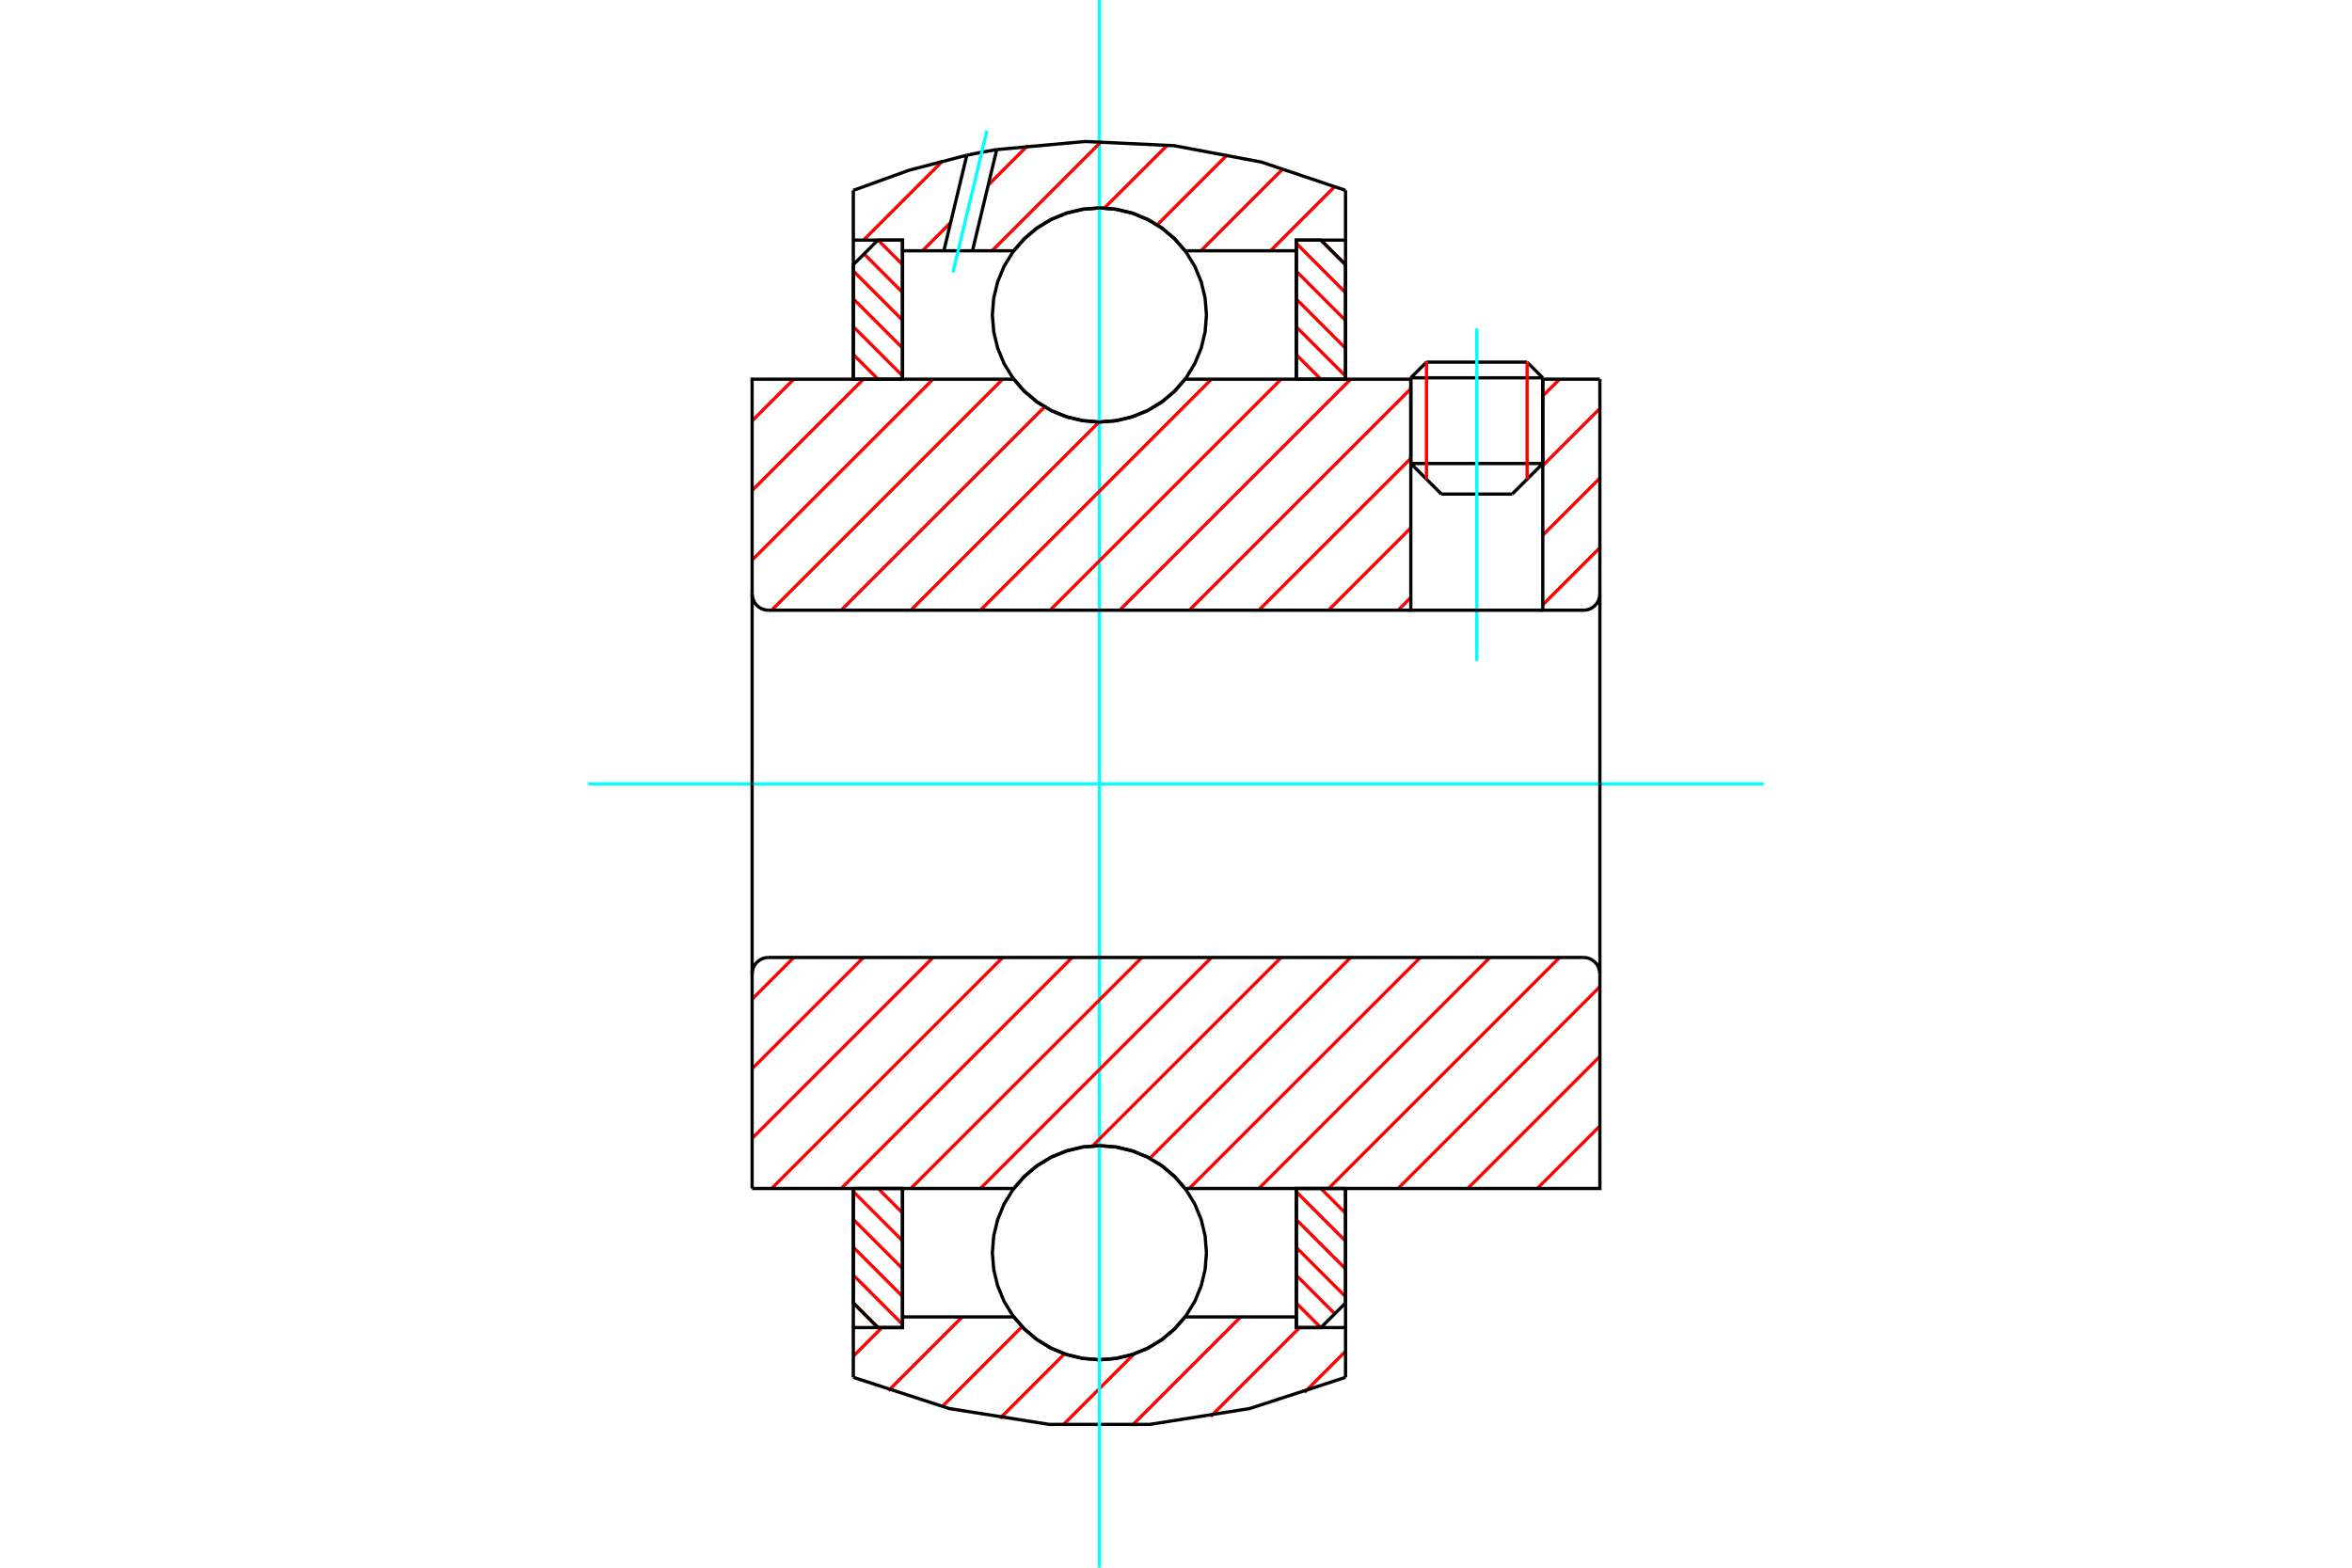 <?xml version="1.0" standalone="no"?>
<!DOCTYPE svg PUBLIC "-//W3C//DTD SVG 1.1//EN"
	"http://www.w3.org/Graphics/SVG/1.1/DTD/svg11.dtd">
<svg xmlns="http://www.w3.org/2000/svg" height="100%" width="100%" viewBox="0 0 36000 24000">
	<rect x="-1800" y="-1200" width="39600" height="26400" style="fill:#FFF"/>
	<g style="fill:none; fill-rule:evenodd" transform="matrix(1 0 0 1 0 0)">
		<g style="fill:none; stroke:#000; stroke-width:50; shape-rendering:geometricPrecision">
			<line x1="23614" y1="5784" x2="21594" y2="5784"/>
			<line x1="21834" y1="5544" x2="23374" y2="5544"/>
			<line x1="21594" y1="7096" x2="23614" y2="7096"/>
			<line x1="23146" y1="7564" x2="22062" y2="7564"/>
			<line x1="21834" y1="5544" x2="21594" y2="5784"/>
			<line x1="23614" y1="5784" x2="23374" y2="5544"/>
			<line x1="23146" y1="7564" x2="23614" y2="7096"/>
			<line x1="21594" y1="7096" x2="22062" y2="7564"/>
			<line x1="21594" y1="5784" x2="21594" y2="7096"/>
			<line x1="23614" y1="7096" x2="23614" y2="5784"/>
		</g>
		<g style="fill:none; stroke:#0FF; stroke-width:50; shape-rendering:geometricPrecision">
			<line x1="22604" y1="10120" x2="22604" y2="5027"/>
		</g>
		<g style="fill:none; stroke:#F00; stroke-width:50; shape-rendering:geometricPrecision">
			<line x1="23374" y1="5544" x2="23374" y2="7336"/>
			<line x1="21834" y1="7336" x2="21834" y2="5544"/>
			<line x1="13061" y1="19946" x2="13439" y2="20324"/>
			<line x1="13061" y1="19520" x2="13814" y2="20274"/>
			<line x1="13061" y1="19094" x2="13814" y2="19847"/>
			<line x1="13061" y1="18668" x2="13814" y2="19421"/>
			<line x1="13061" y1="18242" x2="13814" y2="18995"/>
			<line x1="13440" y1="18195" x2="13814" y2="18569"/>
		</g>
		<g style="fill:none; stroke:#000; stroke-width:50; shape-rendering:geometricPrecision">
			<polyline points="13061,18195 13061,19948 13437,20324 13814,20324 13814,18195 13061,18195"/>
		</g>
		<g style="fill:none; stroke:#0FF; stroke-width:50; shape-rendering:geometricPrecision">
			<line x1="9003" y1="12000" x2="26997" y2="12000"/>
		</g>
		<g style="fill:none; stroke:#F00; stroke-width:50; shape-rendering:geometricPrecision">
			<line x1="13061" y1="5427" x2="13439" y2="5805"/>
			<line x1="13061" y1="5001" x2="13814" y2="5754"/>
			<line x1="13061" y1="4575" x2="13814" y2="5328"/>
			<line x1="13061" y1="4149" x2="13814" y2="4902"/>
			<line x1="13226" y1="3887" x2="13814" y2="4476"/>
			<line x1="13440" y1="3676" x2="13814" y2="4050"/>
		</g>
		<g style="fill:none; stroke:#000; stroke-width:50; shape-rendering:geometricPrecision">
			<polyline points="13814,5805 13814,3676 13437,3676 13061,4052 13061,5805 13814,5805"/>
		</g>
		<g style="fill:none; stroke:#F00; stroke-width:50; shape-rendering:geometricPrecision">
			<line x1="20217" y1="18195" x2="20595" y2="18573"/>
			<line x1="19842" y1="18246" x2="20595" y2="18999"/>
			<line x1="19842" y1="18672" x2="20595" y2="19425"/>
			<line x1="19842" y1="19098" x2="20595" y2="19851"/>
			<line x1="19842" y1="19524" x2="20430" y2="20113"/>
			<line x1="19842" y1="19950" x2="20216" y2="20324"/>
		</g>
		<g style="fill:none; stroke:#000; stroke-width:50; shape-rendering:geometricPrecision">
			<polyline points="20595,18195 20595,19948 20218,20324 19842,20324 19842,18195 20595,18195"/>
		</g>
		<g style="fill:none; stroke:#F00; stroke-width:50; shape-rendering:geometricPrecision">
			<line x1="20217" y1="3676" x2="20595" y2="4054"/>
			<line x1="19842" y1="3726" x2="20595" y2="4480"/>
			<line x1="19842" y1="4153" x2="20595" y2="4906"/>
			<line x1="19842" y1="4579" x2="20595" y2="5332"/>
			<line x1="19842" y1="5005" x2="20595" y2="5758"/>
			<line x1="19842" y1="5431" x2="20216" y2="5805"/>
		</g>
		<g style="fill:none; stroke:#000; stroke-width:50; shape-rendering:geometricPrecision">
			<polyline points="19842,5805 19842,3676 20218,3676 20595,4052 20595,5805 19842,5805"/>
			<polyline points="18466,4822 18446,4566 18386,4316 18288,4078 18154,3859 17987,3663 17791,3496 17572,3362 17334,3264 17084,3204 16828,3183 16572,3204 16322,3264 16084,3362 15865,3496 15669,3663 15502,3859 15368,4078 15270,4316 15210,4566 15189,4822 15210,5078 15270,5328 15368,5566 15502,5785 15669,5981 15865,6148 16084,6282 16322,6380 16572,6440 16828,6461 17084,6440 17334,6380 17572,6282 17791,6148 17987,5981 18154,5785 18288,5566 18386,5328 18446,5078 18466,4822"/>
			<polyline points="18466,19178 18446,18922 18386,18672 18288,18434 18154,18215 17987,18019 17791,17852 17572,17718 17334,17620 17084,17560 16828,17539 16572,17560 16322,17620 16084,17718 15865,17852 15669,18019 15502,18215 15368,18434 15270,18672 15210,18922 15189,19178 15210,19434 15270,19684 15368,19922 15502,20141 15669,20337 15865,20504 16084,20638 16322,20736 16572,20796 16828,20817 17084,20796 17334,20736 17572,20638 17791,20504 17987,20337 18154,20141 18288,19922 18386,19684 18446,19434 18466,19178"/>
		</g>
		<g style="fill:none; stroke:#F00; stroke-width:50; shape-rendering:geometricPrecision">
			<line x1="20595" y1="20687" x2="19965" y2="21317"/>
			<line x1="19892" y1="20324" x2="18529" y2="21687"/>
			<line x1="18990" y1="20161" x2="17329" y2="21822"/>
			<line x1="17357" y1="20729" x2="16270" y2="21816"/>
			<line x1="16294" y1="20726" x2="15306" y2="21714"/>
			<line x1="15644" y1="20310" x2="14422" y2="21533"/>
			<line x1="14728" y1="20161" x2="13599" y2="21290"/>
			<line x1="13499" y1="20324" x2="13061" y2="20763"/>
		</g>
		<g style="fill:none; stroke:#000; stroke-width:50; shape-rendering:geometricPrecision">
			<polyline points="20595,18195 20595,20324 20595,21086"/>
			<polyline points="13061,21086 14530,21564 16056,21806 17600,21806 19126,21564 20595,21086"/>
			<polyline points="13061,21086 13061,20324 13814,20324 13814,20161 13814,18195"/>
			<polyline points="13814,20161 15517,20161 15684,20351 15878,20513 16095,20644 16329,20739 16576,20797 16828,20817 17080,20797 17326,20739 17561,20644 17778,20513 17972,20351 18139,20161 19842,20161 19842,18195"/>
			<polyline points="19842,20161 19842,20324 20595,20324"/>
			<line x1="13061" y1="20324" x2="13061" y2="18195"/>
		</g>
		<g style="fill:none; stroke:#0FF; stroke-width:50; shape-rendering:geometricPrecision">
			<line x1="16828" y1="24000" x2="16828" y2="0"/>
		</g>
		<g style="fill:none; stroke:#F00; stroke-width:50; shape-rendering:geometricPrecision">
			<line x1="20433" y1="2853" x2="19447" y2="3839"/>
			<line x1="19641" y1="2580" x2="18382" y2="3839"/>
			<line x1="18792" y1="2363" x2="17712" y2="3443"/>
			<line x1="17866" y1="2224" x2="16904" y2="3185"/>
			<line x1="16857" y1="2167" x2="15185" y2="3839"/>
			<line x1="15733" y1="2226" x2="15126" y2="2833"/>
			<line x1="14550" y1="3409" x2="14120" y2="3839"/>
			<line x1="14427" y1="2466" x2="13217" y2="3676"/>
		</g>
		<g style="fill:none; stroke:#000; stroke-width:50; shape-rendering:geometricPrecision">
			<polyline points="13061,5805 13061,3676 13061,2914"/>
			<polyline points="14798,2376 13917,2605 13061,2914"/>
			<polyline points="15256,2290 15026,2330 14798,2376"/>
			<polyline points="20595,2914 19306,2481 17969,2230 16610,2166 15256,2290"/>
			<polyline points="20595,2914 20595,3676 19842,3676 19842,3839 19842,5805"/>
			<polyline points="19842,3839 18139,3839 17972,3649 17778,3487 17561,3356 17326,3261 17080,3203 16828,3183 16576,3203 16329,3261 16095,3356 15878,3487 15684,3649 15517,3839 14885,3839 14447,3839 13814,3839 13814,5805"/>
			<polyline points="13814,3839 13814,3676 13061,3676"/>
			<line x1="20595" y1="3676" x2="20595" y2="5805"/>
		</g>
		<g style="fill:none; stroke:#0FF; stroke-width:50; shape-rendering:geometricPrecision">
			<line x1="14586" y1="4171" x2="15107" y2="1998"/>
		</g>
		<g style="fill:none; stroke:#000; stroke-width:50; shape-rendering:geometricPrecision">
			<line x1="14447" y1="3839" x2="14798" y2="2376"/>
			<line x1="14885" y1="3839" x2="15256" y2="2290"/>
		</g>
		<g style="fill:none; stroke:#F00; stroke-width:50; shape-rendering:geometricPrecision">
			<line x1="24488" y1="17238" x2="23530" y2="18195"/>
			<line x1="24488" y1="16172" x2="22465" y2="18195"/>
			<line x1="24488" y1="15106" x2="21399" y2="18195"/>
			<line x1="23871" y1="14658" x2="20334" y2="18195"/>
			<line x1="22805" y1="14658" x2="19268" y2="18195"/>
			<line x1="21740" y1="14658" x2="18203" y2="18195"/>
			<line x1="20674" y1="14658" x2="17599" y2="17733"/>
			<line x1="19609" y1="14658" x2="16723" y2="17543"/>
			<line x1="18543" y1="14658" x2="15006" y2="18195"/>
			<line x1="17478" y1="14658" x2="13941" y2="18195"/>
			<line x1="16412" y1="14658" x2="12875" y2="18195"/>
			<line x1="15347" y1="14658" x2="11810" y2="18195"/>
			<line x1="14281" y1="14658" x2="11512" y2="17427"/>
			<line x1="13216" y1="14658" x2="11512" y2="16361"/>
			<line x1="12150" y1="14658" x2="11512" y2="15296"/>
		</g>
		<g style="fill:none; stroke:#000; stroke-width:50; shape-rendering:geometricPrecision">
			<line x1="11512" y1="12000" x2="11512" y2="18195"/>
			<polyline points="11763,14658 11724,14661 11686,14670 11649,14685 11616,14706 11586,14731 11560,14761 11540,14795 11525,14831 11515,14869 11512,14909"/>
			<line x1="11763" y1="14658" x2="24237" y2="14658"/>
			<polyline points="24488,14909 24485,14869 24475,14831 24460,14795 24440,14761 24414,14731 24384,14706 24351,14685 24314,14670 24276,14661 24237,14658"/>
			<polyline points="24488,14909 24488,18195 23734,18195 18139,18195 17972,18005 17778,17843 17561,17712 17326,17617 17080,17559 16828,17539 16576,17559 16329,17617 16095,17712 15878,17843 15684,18005 15517,18195 12266,18195 11512,18195"/>
			<line x1="24488" y1="12000" x2="24488" y2="14909"/>
		</g>
		<g style="fill:none; stroke:#F00; stroke-width:50; shape-rendering:geometricPrecision">
			<line x1="24488" y1="8385" x2="23614" y2="9259"/>
			<line x1="24488" y1="7319" x2="23614" y2="8193"/>
			<line x1="24488" y1="6254" x2="23614" y2="7128"/>
			<line x1="21594" y1="9148" x2="21399" y2="9342"/>
			<line x1="23871" y1="5805" x2="23614" y2="6062"/>
			<line x1="21594" y1="8082" x2="20334" y2="9342"/>
			<line x1="21594" y1="7017" x2="19268" y2="9342"/>
			<line x1="21594" y1="5951" x2="18203" y2="9342"/>
			<line x1="20674" y1="5805" x2="17137" y2="9342"/>
			<line x1="19609" y1="5805" x2="16072" y2="9342"/>
			<line x1="18543" y1="5805" x2="15006" y2="9342"/>
			<line x1="16823" y1="6460" x2="13941" y2="9342"/>
			<line x1="15989" y1="6229" x2="12875" y2="9342"/>
			<line x1="15347" y1="5805" x2="11810" y2="9342"/>
			<line x1="14281" y1="5805" x2="11512" y2="8574"/>
			<line x1="13216" y1="5805" x2="11512" y2="7509"/>
			<line x1="12150" y1="5805" x2="11512" y2="6443"/>
		</g>
		<g style="fill:none; stroke:#000; stroke-width:50; shape-rendering:geometricPrecision">
			<line x1="24488" y1="12000" x2="24488" y2="5805"/>
			<polyline points="24237,9342 24276,9339 24314,9330 24351,9315 24384,9294 24414,9269 24440,9239 24460,9205 24475,9169 24485,9131 24488,9091"/>
			<polyline points="24237,9342 23614,9342 23614,5805"/>
			<polyline points="23614,9342 21594,9342 21594,5805"/>
			<line x1="21594" y1="9342" x2="11763" y2="9342"/>
			<polyline points="11512,9091 11515,9131 11525,9169 11540,9205 11560,9239 11586,9269 11616,9294 11649,9315 11686,9330 11724,9339 11763,9342"/>
			<polyline points="11512,9091 11512,5805 12266,5805 15517,5805 15684,5995 15878,6157 16095,6288 16329,6383 16576,6441 16828,6461 17080,6441 17326,6383 17561,6288 17778,6157 17972,5995 18139,5805 21594,5805"/>
			<line x1="23614" y1="5805" x2="24488" y2="5805"/>
			<line x1="11512" y1="12000" x2="11512" y2="9091"/>
		</g>
	</g>
</svg>
